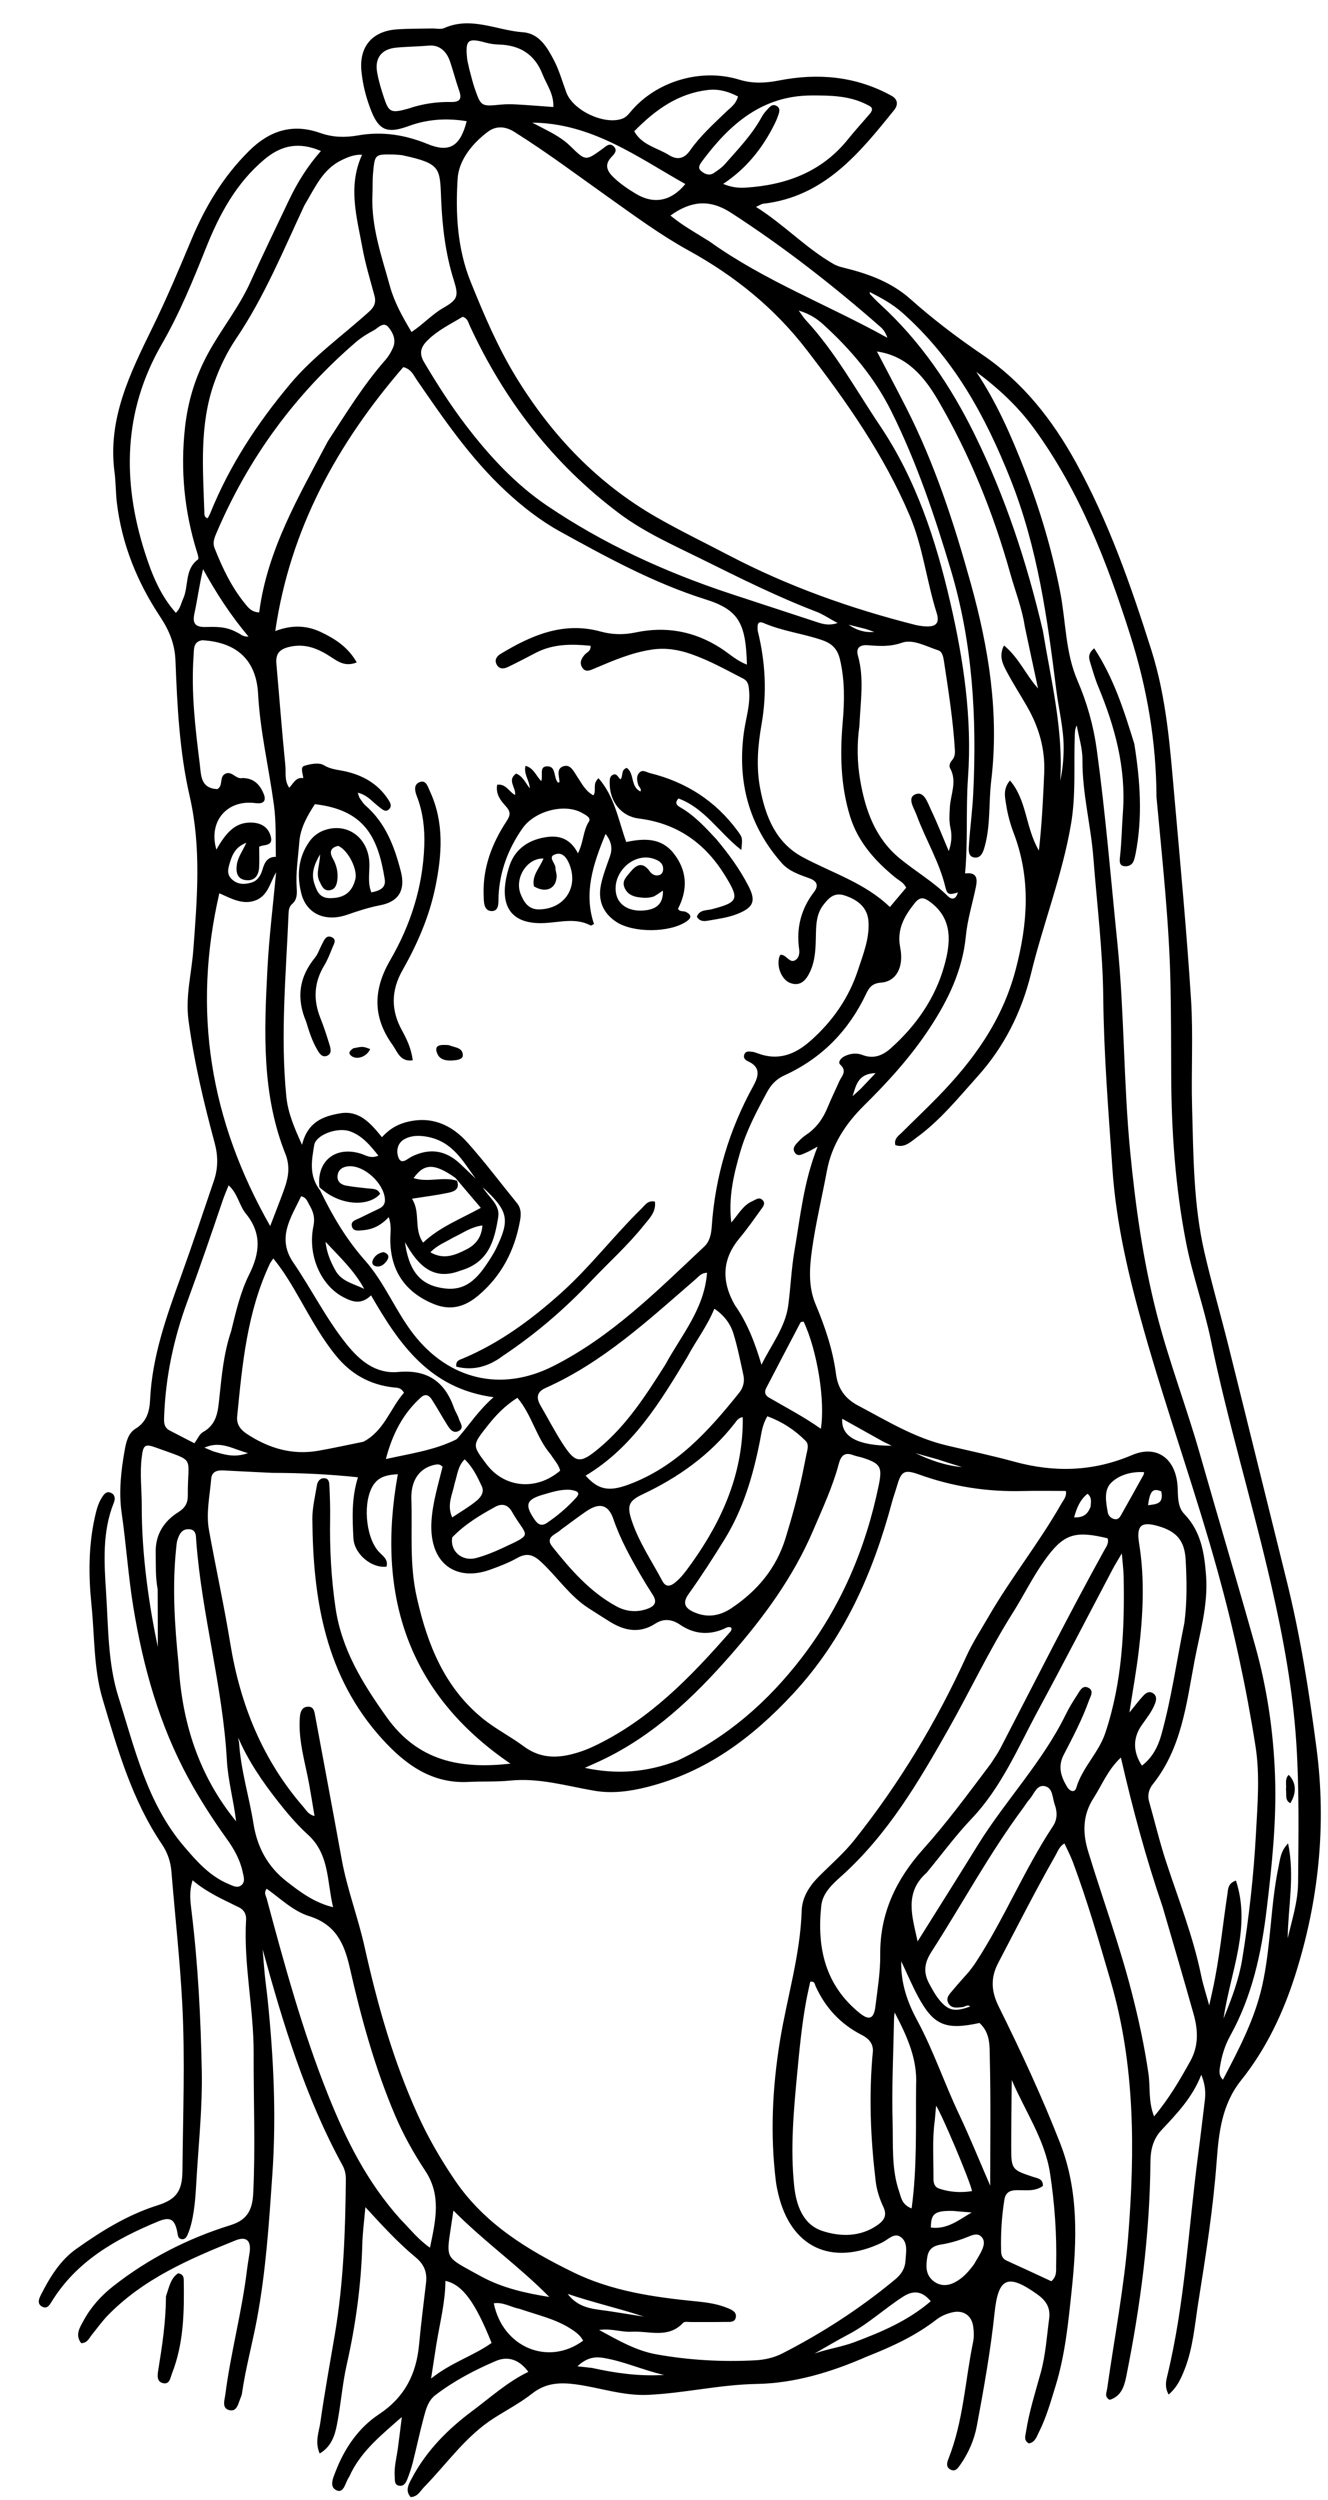 <svg version="1.1" id="Layer_1" xmlns="http://www.w3.org/2000/svg" xmlns:xlink="http://www.w3.org/1999/xlink" x="0px" y="0px"
	 width="100%" viewBox="0 0 544 1024" enable-background="new 0 0 544 1024" xml:space="preserve">
<path fill="#000000" opacity="1" stroke="none" 
	d="
M355.175,965.244 
	C340.51,971.677 325.389,976.222 310.001,976.488 
	C294.906,976.75 280.366,980.278 265.447,980.964 
	C255.284,981.432 245.736,977.991 235.861,976.652 
	C229.301,975.763 223.515,976.077 217.99,980.422 
	C213.172,984.212 207.656,987.115 202.453,990.417 
	C190.834,997.791 183.114,1009.119 173.715,1018.745 
	C172.149,1020.348 171.131,1022.724 168.207,1022.837 
	C165.826,1020.087 167.458,1017.493 168.73,1015.084 
	C174.688,1003.795 183.477,995.009 193.602,987.457 
	C201.036,981.912 207.935,975.631 216.424,971.529 
	C212.859,966.68 208.253,964.886 203.144,967.068 
	C194.421,970.793 186.019,975.21 178.416,981.004 
	C175.368,983.326 174.509,986.763 173.61,990.099 
	C171.964,996.206 170.673,1002.409 169.123,1008.544 
	C168.513,1010.955 167.709,1013.332 166.793,1015.645 
	C166.244,1017.032 165.34,1018.496 163.514,1018.178 
	C161.508,1017.827 161.804,1016.036 161.69,1014.576 
	C161.373,1010.53 162.475,1006.643 163.009,1002.691 
	C163.518,998.921 163.962,995.142 164.602,990.029 
	C156.232,997.356 148.588,1003.587 143.935,1012.647 
	C143.554,1013.388 143.282,1014.196 142.823,1014.882 
	C141.437,1016.956 140.865,1021.313 137.976,1020.108 
	C134.589,1018.695 136.55,1014.742 137.566,1012.119 
	C141.202,1002.74 146.935,994.406 155.179,988.959 
	C165.812,981.932 170.551,972.449 171.671,960.332 
	C172.452,951.886 173.539,943.469 174.525,935.043 
	C175.029,930.743 173.749,927.498 170.233,924.592 
	C163.062,918.666 156.758,911.78 149.671,904.069 
	C149.181,909.789 148.546,914.483 148.416,919.19 
	C147.958,935.883 145.71,952.303 142.032,968.595 
	C140.205,976.69 139.626,985.059 138.015,993.212 
	C137.146,997.609 135.772,1002.121 130.96,1004.983 
	C128.86,1000.223 130.67,996.168 131.223,992.271 
	C132.931,980.247 135.11,968.29 137.143,956.312 
	C140.715,935.254 141.472,913.998 141.673,892.7 
	C141.692,890.643 141.291,888.734 140.309,886.939 
	C125.073,859.09 115.982,829.021 107.589,798.459 
	C107.874,801.913 108.111,805.372 108.457,808.82 
	C108.805,812.294 109.304,815.753 109.661,819.226 
	C112.092,842.942 113.213,866.679 111.579,890.522 
	C110.213,910.447 108.918,930.373 105.237,950.032 
	C103.338,960.17 100.593,970.143 99.121,980.372 
	C99.028,981.023 98.78,981.664 98.521,982.275 
	C97.58,984.498 97.125,987.955 93.991,987.233 
	C90.713,986.477 92.013,983.086 92.307,980.806 
	C94.515,963.648 99.117,946.903 101.183,929.715 
	C101.46,927.405 101.88,925.113 102.228,922.812 
	C102.978,917.856 101.022,915.852 96.419,917.707 
	C77.528,925.32 58.839,933.385 44.247,948.321 
	C41.816,950.81 39.78,953.686 37.588,956.405 
	C36.47,957.792 35.807,959.696 33.278,959.798 
	C30.579,956.384 32.784,953.203 34.332,950.365 
	C37.31,944.904 41.506,940.274 46.371,936.456 
	C60.774,925.151 76.846,916.916 94.316,911.482 
	C100.565,909.538 103.358,906.095 103.727,898.486 
	C104.655,879.346 103.834,860.199 103.906,841.056 
	C103.974,822.712 99.718,804.641 100.81,786.259 
	C100.945,783.995 99.804,782.216 97.986,781.314 
	C91.517,778.107 84.864,775.261 78.896,770.183 
	C77.39,774.966 77.986,778.973 78.456,782.815 
	C81.128,804.663 82.237,826.629 82.659,848.587 
	C82.927,862.537 81.504,876.528 80.625,890.487 
	C80.197,897.285 80.018,904.139 78.367,910.807 
	C77.97,912.412 77.445,914.005 76.78,915.516 
	C76.308,916.588 75.484,917.567 74.057,917.105 
	C72.915,916.735 72.885,915.659 72.701,914.665 
	C71.666,909.079 69.884,907.8 64.755,909.929 
	C47.462,917.108 31.456,926.092 21.214,942.689 
	C20.334,944.116 19.367,945.868 17.356,944.87 
	C15.082,943.742 15.919,941.67 16.726,940.071 
	C20.356,932.878 24.611,925.891 31.194,921.213 
	C41.504,913.888 52.264,907.202 64.523,903.335 
	C72.165,900.924 74.658,897.512 74.731,889.308 
	C74.934,866.479 75.864,843.629 74.663,820.825 
	C73.71,802.715 71.694,784.662 70.217,766.579 
	C69.882,762.476 68.587,758.76 66.308,755.393 
	C54.054,737.288 48.148,716.497 42.032,695.961 
	C38.336,683.554 38.787,670.253 37.469,657.344 
	C36.245,645.361 36.218,633.404 38.829,621.561 
	C39.44,618.793 40.114,616.033 41.625,613.58 
	C42.524,612.121 43.564,610.569 45.551,611.53 
	C47.159,612.308 47.248,613.972 46.647,615.466 
	C41.807,627.485 42.67,640.14 43.469,652.508 
	C44.389,666.751 44.199,681.449 48.504,695.049 
	C55.243,716.342 60.289,738.633 75.396,756.323 
	C80.591,762.406 85.886,768.459 93.533,771.67 
	C95.201,772.371 97.093,773.514 98.745,772.303 
	C100.681,770.883 99.775,768.549 99.385,766.712 
	C98.331,761.756 95.9,757.43 92.945,753.307 
	C87.218,745.318 81.885,737.059 77.183,728.416 
	C65.264,706.503 58.67,682.937 54.638,658.419 
	C52.527,645.584 51.707,632.634 49.842,619.787 
	C48.572,611.044 49.587,602.159 51.18,593.459 
	C51.742,590.389 52.65,586.953 55.487,585.236 
	C60.126,582.427 61.265,578.067 61.486,573.342 
	C62.317,555.585 68.229,539.153 74.173,522.682 
	C78.858,509.699 83.214,496.598 87.656,483.529 
	C89.364,478.503 89.344,473.435 87.958,468.28 
	C83.505,451.721 79.527,435.093 77.23,418.028 
	C75.899,408.135 78.451,398.834 79.174,389.267 
	C80.77,368.164 82.515,347.087 77.698,326.135 
	C73.499,307.867 72.605,289.223 71.88,270.599 
	C71.615,263.793 69.353,258.275 65.609,252.63 
	C56.22,238.468 49.896,222.939 47.869,205.902 
	C47.377,201.772 47.462,197.571 46.915,193.451 
	C44.003,171.486 53.383,152.727 62.539,134.002 
	C68.253,122.319 73.309,110.365 78.313,98.389 
	C84.025,84.717 91.375,72.354 102.044,61.793 
	C110.597,53.326 120.012,50.529 131.122,54.456 
	C136.402,56.322 141.433,56.39 146.735,55.456 
	C156.54,53.728 165.987,55.226 175.109,58.975 
	C183.945,62.607 188.506,60.146 191.176,49.633 
	C184.339,48.527 177.669,48.679 171.031,50.471 
	C169.426,50.904 167.862,51.49 166.285,52.025 
	C158.557,54.646 155.169,53.196 152.114,45.532 
	C150.012,40.259 148.59,34.735 148.049,29.082 
	C147.093,19.088 152.482,12.755 162.508,12.036 
	C167.322,11.691 172.167,11.767 176.998,11.659 
	C178.664,11.622 180.558,12.119 181.96,11.498 
	C193.035,6.585 203.523,12.458 214.251,13.219 
	C220.938,13.694 224.239,19.509 227.003,24.849 
	C229.129,28.958 230.372,33.526 232.003,37.892 
	C234.755,45.256 247.422,51.236 254.787,48.662 
	C256.28,48.141 257.264,47.058 258.232,45.889 
	C268.666,33.277 287.113,27.778 302.896,32.645 
	C308.309,34.314 313.574,34.055 319.128,32.966 
	C335.1,29.837 350.613,31.207 365.151,39.197 
	C367.88,40.697 367.944,43.009 366.278,45.078 
	C351.967,62.848 337.604,80.602 312.604,83.46 
	C311.866,83.545 311.179,84.072 309.686,84.747 
	C321.231,92.015 330.135,101.654 341.443,108.135 
	C343.201,109.143 345.134,109.55 347.083,110.04 
	C356.551,112.418 365.59,115.947 372.953,122.509 
	C382.306,130.845 392.222,138.348 402.578,145.4 
	C419.02,156.597 430.991,171.813 440.574,189.141 
	C454.112,213.619 463.244,239.755 471.655,266.328 
	C477.924,286.131 479.313,306.429 481.116,326.77 
	C483.554,354.274 486.122,381.776 487.888,409.327 
	C488.824,423.937 487.918,438.654 488.32,453.31 
	C488.867,473.258 488.86,493.306 493.366,512.897 
	C496.307,525.685 499.982,538.303 503.16,551.039 
	C511.169,583.143 519.055,615.277 527.044,647.386 
	C532.674,670.015 536.277,693.016 539.296,716.094 
	C543.437,747.74 540.179,778.852 530.516,809.19 
	C525.597,824.635 518.63,839.326 508.456,852.044 
	C500.495,861.997 499.258,873.553 498.387,885.36 
	C496.954,904.795 493.907,924.009 490.852,943.227 
	C489.391,952.419 488.718,961.778 485.253,970.557 
	C483.811,974.211 482.247,977.801 478.726,980.827 
	C477.049,977.826 477.62,975.398 478.183,973.073 
	C485.377,943.36 486.824,912.847 490.791,882.685 
	C491.767,875.265 492.616,867.828 493.539,860.401 
	C493.956,857.045 493.701,853.778 492.088,849.841 
	C488.468,859.198 482.032,865.826 475.74,872.563 
	C472.347,876.197 471.297,880.62 471.261,885.444 
	C471.036,915.173 467.181,944.495 461.322,973.589 
	C460.479,977.778 459.132,981.611 454.55,983.003 
	C452.309,981.746 453.308,980.024 453.529,978.464 
	C456.473,957.713 460.476,937.046 462.134,916.193 
	C464.925,881.093 465.026,846.044 455.003,811.619 
	C450.206,795.147 445.453,778.698 439.458,762.625 
	C438.536,760.156 437.282,757.811 436.031,755.079 
	C433.921,756.352 433.323,758.316 432.403,759.933 
	C424.158,774.415 416.631,789.278 408.909,804.04 
	C405.615,810.336 406.108,815.833 409.166,822.01 
	C418.251,840.36 426.9,858.937 434.33,878.023 
	C441.923,897.527 441.131,917.838 438.997,938.173 
	C437.608,951.407 436.316,964.648 432.357,977.466 
	C430.39,983.836 428.598,990.257 425.582,996.227 
	C424.652,998.066 424.053,1000.385 421.474,1000.849 
	C419.256,999.63 420.033,997.776 420.309,996.002 
	C421.587,987.77 424.129,979.855 426.331,971.856 
	C428.33,964.596 428.795,957.111 429.775,949.693 
	C430.393,945.013 428.297,942.178 424.782,939.687 
	C412.814,931.205 408.938,932.866 407.417,947.337 
	C405.781,962.903 403.021,978.292 400.156,993.663 
	C399.076,999.461 396.725,1004.794 393.344,1009.635 
	C392.401,1010.986 391.303,1012.63 389.323,1011.547 
	C387.457,1010.525 387.88,1008.758 388.527,1007.13 
	C394.626,991.785 395.332,975.297 398.606,959.354 
	C399.032,957.278 398.964,955.004 398.652,952.892 
	C397.97,948.275 394.468,946.085 389.965,947.194 
	C387.678,947.757 385.511,948.651 383.648,950.096 
	C375.129,956.704 365.482,961.184 355.175,965.244 
M186.573,482.496 
	C178.087,476.496 173.798,476.356 169.426,482.579 
	C175.457,484.477 181.354,481.862 187.211,483.642 
	C188.544,487.266 185.843,488.113 183.419,488.621 
	C178.93,489.562 174.361,490.123 168.756,491.012 
	C172.413,496.662 169.337,503.368 173.324,508.993 
	C180.17,502.538 188.638,499.355 196.957,494.749 
	C193.382,490.537 190.189,486.775 186.573,482.496 
M130.854,486.293 
	C129.628,475.608 137.367,469.329 147.738,472.532 
	C149.821,473.176 151.829,474.734 154.993,473.365 
	C151.552,469.013 148.288,465.121 143.302,463.379 
	C138.224,461.605 129.404,464.813 128.715,469.048 
	C127.731,475.096 126.355,481.531 131.192,487.692 
	C136.119,497.937 141.918,507.725 149.438,516.203 
	C157.596,525.398 161.964,536.934 169.398,546.498 
	C183.901,565.158 205.301,570.27 226.41,559.678 
	C250.443,547.618 269.199,528.73 288.497,510.603 
	C290.816,508.425 291.358,505.313 291.563,502.333 
	C292.967,481.897 298.714,462.755 308.57,444.845 
	C310.891,440.627 311.636,437.074 306.31,434.66 
	C305.189,434.151 304.358,433.224 304.923,431.853 
	C305.499,430.456 306.821,430.699 307.95,430.805 
	C308.764,430.882 309.577,431.155 310.35,431.447 
	C318.67,434.59 325.554,432.027 331.916,426.416 
	C341.007,418.398 347.731,408.777 351.478,397.304 
	C353.578,390.873 356.232,384.434 355.757,377.419 
	C355.401,372.154 351.977,368.736 345.955,366.777 
	C341.624,365.368 339.357,367.972 337.198,370.783 
	C334.636,374.12 334.329,378.148 334.247,382.18 
	C334.137,387.517 334.157,392.945 331.905,397.872 
	C330.444,401.069 328.174,404.232 323.827,402.695 
	C319.873,401.297 317.733,395.008 319.547,391.199 
	C320.488,390.901 321.156,391.392 321.833,391.9 
	C322.999,392.776 324.105,394.275 325.747,393.307 
	C327.354,392.36 327.583,390.402 327.364,388.843 
	C326.145,380.137 328.086,372.366 333.455,365.363 
	C335.392,362.837 334.818,360.918 331.526,359.74 
	C327.461,358.285 323.18,356.864 320.238,353.532 
	C306.734,338.236 302.031,320.213 304.687,300.247 
	C305.451,294.501 307.378,288.918 306.869,282.993 
	C306.694,280.955 306.613,279.088 304.414,277.956 
	C297.463,274.376 290.623,270.542 283.223,267.953 
	C278.03,266.136 272.79,265.229 267.091,266.069 
	C258.694,267.307 251.122,270.607 243.459,273.846 
	C241.793,274.55 239.888,275.568 238.537,273.49 
	C237.241,271.499 238.14,269.703 239.591,268.082 
	C240.426,267.149 242.035,266.81 241.928,264.526 
	C234.181,263.756 226.567,263.675 219.339,267.474 
	C215.653,269.411 211.961,271.339 208.211,273.148 
	C206.476,273.985 204.565,274.313 203.436,272.163 
	C202.464,270.312 203.487,268.799 204.962,267.905 
	C217.61,260.241 230.764,254.487 246.03,258.683 
	C250.839,260.005 255.538,260.07 260.33,259.061 
	C272.82,256.431 284.384,258.522 295.179,265.442 
	C298.673,267.681 301.774,270.674 305.967,272.226 
	C305.545,255.233 302.579,249.785 289.031,245.518 
	C267.874,238.853 248.618,228.305 229.382,217.687 
	C221.231,213.188 213.883,207.418 207.019,201.015 
	C192.628,187.591 181.654,171.494 170.607,155.429 
	C169.324,153.563 168.495,151.221 165.202,150.366 
	C138.287,181.565 118.86,216.503 112.763,258.49 
	C119.405,255.962 125.458,256.053 131.531,258.939 
	C137.395,261.725 142.581,265.111 146.141,271.332 
	C141.587,273.15 138.692,271.167 135.789,269.249 
	C130.521,265.769 125.15,263.388 118.455,264.984 
	C114.335,265.965 112.87,267.941 113.223,271.924 
	C114.456,285.843 115.504,299.781 116.903,313.683 
	C117.187,316.502 116.41,319.641 118.496,322.691 
	C120.251,320.727 121.317,318.2 124.249,318.738 
	C123.991,316.689 122.986,314.236 124.606,313.716 
	C127.135,312.906 130.687,312.241 132.645,313.429 
	C135.413,315.108 138.095,315.25 140.975,315.856 
	C148.346,317.407 154.715,320.881 158.984,327.417 
	C159.809,328.679 160.753,330.158 159.353,331.48 
	C157.85,332.9 156.588,331.479 155.43,330.632 
	C152.705,328.636 150.626,325.664 146.561,324.691 
	C146.929,325.761 147.017,326.418 147.352,326.907 
	C148.101,328.002 148.832,329.173 149.815,330.032 
	C158.001,337.186 161.579,346.785 164.19,356.898 
	C166.145,364.471 163.449,369.287 155.85,370.776 
	C151.239,371.68 146.861,373.05 142.457,374.61 
	C133.319,377.846 125.501,374.394 123.391,365.841 
	C121.591,358.545 122.136,351.265 126.692,344.781 
	C128.388,342.368 130.629,340.744 133.429,339.876 
	C142.546,337.047 150.74,343.209 151.296,353.163 
	C151.522,357.204 150.433,361.376 152.125,365.532 
	C155.392,364.881 158.182,363.821 157.602,360.16 
	C154.807,342.513 149.063,331.743 128.985,329.399 
	C125.89,334.171 123.056,339.078 122.604,344.909 
	C122.116,351.205 121.102,357.48 121.547,363.827 
	C121.715,366.221 121.677,368.54 119.689,370.266 
	C118.411,371.375 118.263,372.821 118.2,374.341 
	C117.161,399.282 114.805,424.207 117.297,449.192 
	C117.955,455.797 120.45,461.733 123.731,468.939 
	C126.001,459.504 132.442,457.198 139.359,456.027 
	C147.201,454.7 151.849,460.117 156.462,465.812 
	C159.424,462.542 162.611,460.642 166.434,459.644 
	C176.706,456.96 184.965,460.685 191.56,468.073 
	C198.649,476.016 205.055,484.568 211.787,492.831 
	C213.562,495.01 213.464,497.536 213.026,499.984 
	C210.842,512.196 205.425,522.704 195.837,530.734 
	C190.586,535.132 184.832,537.032 177.808,534.191 
	C166.059,529.439 159.834,520.553 159.886,507.535 
	C159.896,504.83 160.488,502.032 159.232,498.545 
	C156.07,501.969 152.659,503.585 148.738,503.91 
	C146.978,504.056 144.663,504.564 144.113,502.227 
	C143.627,500.159 145.822,499.677 147.265,498.96 
	C149.945,497.627 152.661,496.367 155.347,495.047 
	C156.978,494.246 157.838,493.081 157.672,491.079 
	C157.134,484.609 149.238,477.311 142.899,477.705 
	C140.587,477.85 138.604,478.912 138.287,481.478 
	C137.989,483.896 139.588,485.233 141.735,485.631 
	C144.674,486.177 147.665,486.444 150.638,486.792 
	C152.564,487.017 154.712,486.699 155.701,489.011 
	C151.287,494.233 139.445,494.245 130.854,486.293 
M111.502,603.297 
	C104.848,602.971 98.193,602.671 91.542,602.306 
	C88.908,602.161 86.759,602.753 86.512,605.783 
	C85.945,612.74 84.343,619.711 85.599,626.688 
	C88.398,642.239 91.806,657.686 94.346,673.277 
	C98.428,698.338 107.612,720.977 124.396,740.27 
	C125.511,741.551 126.323,743.263 128.844,743.86 
	C128.079,739.313 127.429,735.239 126.702,731.18 
	C125.064,722.022 122.139,713.045 122.814,703.567 
	C122.962,701.485 123.515,699.297 125.943,699.092 
	C128.689,698.861 128.821,701.292 129.184,703.252 
	C132.791,722.714 136.448,742.168 139.983,761.644 
	C142.189,773.797 146.647,785.344 149.326,797.374 
	C154.58,820.963 161.106,844.173 171.139,866.257 
	C175.419,875.679 180.576,884.58 186.411,893.15 
	C198.511,910.921 216.033,921.547 234.754,930.722 
	C250.766,938.569 268.061,940.967 285.504,942.701 
	C289.842,943.132 294.111,943.755 298.143,945.442 
	C299.813,946.14 301.854,947.011 301.409,949.27 
	C300.989,951.397 298.841,951.053 297.255,951.082 
	C292.59,951.167 287.923,951.106 283.257,951.136 
	C282.1,951.143 280.438,950.808 279.865,951.426 
	C273.708,958.061 265.86,954.673 258.712,955.1 
	C254.587,955.346 250.479,953.659 245.424,954.378 
	C253.495,958.779 260.667,962.925 269.077,964.406 
	C282.436,966.757 295.859,967.533 309.387,966.807 
	C313.265,966.599 317.031,965.752 320.461,963.999 
	C336.975,955.555 352.453,945.504 366.733,933.645 
	C369.108,931.672 370.727,929.3 370.915,926.005 
	C371.115,922.499 372.067,918.492 368.901,916.254 
	C366.267,914.392 363.709,917.445 361.286,918.602 
	C340.648,928.458 323.875,920.565 318.765,898.477 
	C318.39,896.856 318.039,895.218 317.836,893.569 
	C315.449,874.238 316.405,854.918 319.52,835.826 
	C322.409,818.125 327.82,800.856 328.395,782.737 
	C328.571,777.167 331.477,772.635 335.355,768.724 
	C340.281,763.755 345.656,759.136 349.988,753.69 
	C368.422,730.516 383.626,705.317 395.898,678.364 
	C398.46,672.737 401.827,667.595 404.904,662.265 
	C414.081,646.373 425.606,632.024 434.679,616.091 
	C435.628,614.424 437.1,612.85 436.598,610.712 
	C430.717,610.712 424.918,610.583 419.127,610.737 
	C404.494,611.127 390.349,608.976 376.517,603.984 
	C370.167,601.692 369.15,602.753 367.321,609.046 
	C366.718,611.124 365.968,613.16 365.408,615.249 
	C357.594,644.365 345.829,671.205 324.877,693.786 
	C308.115,711.852 289.31,725.848 265.214,731.953 
	C258.098,733.756 250.848,734.774 243.457,733.508 
	C232.014,731.548 220.776,728.135 208.903,729.35 
	C203.286,729.925 197.583,729.595 191.931,729.896 
	C176.819,730.701 165.992,722.691 156.588,712.346 
	C133.303,686.732 128.19,655.172 127.959,622.196 
	C127.926,617.592 129.07,612.968 129.817,608.377 
	C130.068,606.84 131.054,605.438 132.79,605.49 
	C134.835,605.551 134.895,607.41 134.956,608.854 
	C135.139,613.181 135.308,617.517 135.233,621.846 
	C135.017,634.19 135.651,646.452 137.459,658.693 
	C139.978,675.74 148.561,689.56 158.376,703.355 
	C171.461,721.744 189.157,724.647 209.095,722.408 
	C166.722,693.548 154.093,652.94 162.967,603.854 
	C158.886,604.064 155.446,604.775 153.216,607.876 
	C148.457,614.498 149.617,629.447 155.109,635.535 
	C156.674,637.27 159.173,638.673 158.323,641.715 
	C152.161,642.447 145.097,636.508 144.771,630.088 
	C144.359,621.974 143.923,613.823 146.634,605.109 
	C134.951,603.882 123.742,603.322 111.502,603.297 
M419.786,256.589 
	C418.663,249.133 415.87,242.136 413.853,234.925 
	C406.91,210.103 397.313,186.357 384.335,164.085 
	C378.658,154.343 371.577,145.769 359.219,143.966 
	C363.239,151.67 367.289,159.27 371.193,166.945 
	C382.873,189.907 390.785,214.184 397.669,238.98 
	C405.054,265.583 409.355,292.255 406.039,319.817 
	C404.966,328.731 405.822,337.83 403.415,346.599 
	C402.79,348.877 401.896,351.649 399.111,351.238 
	C396.374,350.835 396.807,347.843 396.941,345.81 
	C397.403,338.838 398.339,331.893 398.677,324.917 
	C400.173,293.984 398.457,263.466 389.502,233.451 
	C382.87,211.225 375.529,189.437 365.189,168.609 
	C358.298,154.726 348.655,143.312 337.38,133.031 
	C334.765,130.647 331.876,128.624 327.177,127.208 
	C328.664,129.229 329.26,130.228 330.034,131.061 
	C342.142,144.102 350.624,159.725 360.455,174.349 
	C375.231,196.329 383.364,221.104 389.281,246.802 
	C394.73,270.466 398.259,294.137 396.533,318.529 
	C395.621,331.433 396.544,344.44 395.333,357.781 
	C400.308,357.14 400.449,360.01 399.748,363.389 
	C398.361,370.067 396.305,376.675 395.653,383.422 
	C394.292,397.505 388.379,409.639 380.815,421.144 
	C373.187,432.747 363.894,443.006 354.041,452.733 
	C346.381,460.294 340.729,468.857 338.727,479.615 
	C336.718,490.406 334.123,501.109 332.611,511.965 
	C331.585,519.323 331.054,526.997 334.068,534.171 
	C337.955,543.423 341.169,552.875 342.46,562.833 
	C343.242,568.872 346.258,572.957 351.461,575.706 
	C363.211,581.915 374.515,588.922 387.756,592.057 
	C396.983,594.242 406.282,596.196 415.428,598.704 
	C431.856,603.21 447.713,602.822 463.693,596.027 
	C474.138,591.585 481.859,597.711 482.406,609.239 
	C482.586,613.034 482.335,617.233 485.131,620.149 
	C491.985,627.296 493.35,636.026 494.05,645.399 
	C494.954,657.498 491.486,668.838 489.304,680.411 
	C485.983,698.029 484.015,716.125 472.191,730.903 
	C470.623,732.863 469.967,735.324 470.727,737.989 
	C473.052,746.152 475.006,754.434 477.647,762.491 
	C482.723,777.98 488.77,793.158 492.043,809.208 
	C492.795,812.901 493.991,816.503 495.338,821.451 
	C496,818.47 496.356,816.88 496.706,815.289 
	C499.573,802.265 500.8,788.99 502.791,775.832 
	C503.089,773.865 502.919,771.437 506.299,770.301 
	C512.607,789.638 504.09,807.396 501.191,826.857 
	C504.794,818.114 507.568,810.459 508.881,802.379 
	C511.657,785.282 513.575,768.066 514.502,750.785 
	C515.135,738.989 516.149,727.005 514.314,715.337 
	C510.52,691.206 505.389,667.417 498.834,643.74 
	C489.63,610.492 477.964,578.067 468.588,544.913 
	C462.464,523.259 457.253,501.532 455.7,478.959 
	C454.089,455.544 452.179,432.147 451.94,408.675 
	C451.746,389.488 449.365,370.491 447.892,351.413 
	C446.855,337.971 443.299,324.841 443.414,311.239 
	C443.453,306.545 441.905,301.837 441.082,297.136 
	C440.269,298.665 440.314,300.092 440.262,301.516 
	C439.827,313.478 440.772,325.457 438.754,337.405 
	C435.216,358.345 427.404,378.102 422.389,398.631 
	C418.542,414.377 411.479,428.629 400.539,440.813 
	C392.638,449.612 385.196,458.876 375.546,465.897 
	C373.035,467.724 370.502,470.347 366.764,469.041 
	C366.15,466.328 368.106,465.233 369.459,463.88 
	C374.29,459.049 379.252,454.348 384.025,449.462 
	C398.599,434.539 410.47,418.252 415.989,397.417 
	C421.047,378.326 422.339,359.895 415.242,341.214 
	C413.83,337.499 412.769,333.576 412.162,329.653 
	C411.685,326.57 410.775,323.131 413.734,319.694 
	C420.733,327.883 420.012,338.915 425.576,348.403 
	C426.822,337.097 427.316,326.842 427.753,316.566 
	C428.173,306.721 425.546,297.801 420.726,289.395 
	C417.91,284.484 414.814,279.724 412.191,274.715 
	C410.662,271.796 409.133,268.574 411.278,264.384 
	C417.451,269.487 420.175,276.392 425.23,282.009 
	C423.455,273.813 421.68,265.617 419.786,256.589 
M375.331,256.063 
	C382.649,257.512 385.294,256.144 383.689,251.06 
	C379.531,237.893 378.083,224.022 372.642,211.186 
	C362.073,186.253 346.707,164.411 330.291,143.109 
	C317.113,126.007 300.79,112.908 282.05,102.588 
	C270.782,96.382 260.464,88.772 250.006,81.358 
	C236.969,72.115 224.196,62.495 210.643,53.99 
	C206.973,51.688 203.17,51.477 199.86,53.963 
	C193.423,58.798 187.947,65.615 187.469,73.157 
	C186.568,87.354 187.306,101.809 192.796,115.416 
	C198.217,128.855 203.855,142.161 211.47,154.59 
	C226.098,178.465 244.857,198.133 269.267,212.06 
	C278.811,217.504 288.717,222.315 298.46,227.411 
	C322.63,240.052 348.109,249.196 375.331,256.063 
M473.741,326.487 
	C473.657,303.836 469.875,281.841 463.019,260.23 
	C453.509,230.252 442.265,201.15 423.573,175.502 
	C417.021,166.511 408.93,159.004 399.928,152.325 
	C408.286,164.909 414.218,178.45 419.679,192.447 
	C426.067,208.821 430.975,225.437 434.314,242.61 
	C436.656,254.652 436.38,267.19 441.364,278.738 
	C445.27,287.791 447.931,297.198 449.273,307.01 
	C452.882,333.378 455.045,359.888 457.726,386.351 
	C460.597,414.698 460.212,443.161 462.949,471.513 
	C465.115,493.946 468.196,516.016 473.753,537.823 
	C478.73,557.356 486.001,576.156 491.515,595.536 
	C498.977,621.757 506.815,647.884 514.174,674.138 
	C519.074,691.623 521.693,709.556 522.317,727.737 
	C522.941,745.937 521.043,763.967 518.886,782.007 
	C516.715,800.177 512.88,817.762 503.904,833.953 
	C501.727,837.881 500.424,842.222 499.736,846.722 
	C499.459,848.534 499.277,850.156 500.946,851.886 
	C507.571,839.252 513.947,827.139 517.033,813.412 
	C520.654,797.304 520.381,780.737 523.734,764.64 
	C524.385,761.51 524.589,758.212 527.652,755.065 
	C530.463,768.62 527.595,781.267 527.494,793.956 
	C529.248,786.38 531.683,778.962 531.749,771.069 
	C531.907,751.919 532.259,732.795 530.997,713.635 
	C529.581,692.138 525.713,671.072 520.964,650.192 
	C513.254,616.291 503.059,582.996 496.01,548.91 
	C493.218,535.409 488.452,522.307 485.828,508.782 
	C481.403,485.971 479.822,462.812 479.768,439.564 
	C479.741,427.735 479.716,415.904 479.495,404.078 
	C479.017,378.434 476.174,352.96 473.741,326.487 
M170.847,654.781 
	C175.131,673.625 182.018,690.999 197.551,703.769 
	C202.868,708.141 209.02,711.204 214.459,715.256 
	C222.167,720.999 229.953,720.144 238.126,717.387 
	C240.328,716.644 242.471,715.684 244.562,714.661 
	C266.466,703.945 282.974,686.832 298.746,668.856 
	C299.255,668.276 299.942,667.668 299.543,666.686 
	C298.295,666.038 297.281,666.9 296.273,667.318 
	C290.065,669.892 284.102,669.24 278.665,665.541 
	C275.169,663.163 271.805,662.899 268.432,665.065 
	C261.912,669.255 255.788,667.969 249.72,664.211 
	C246.89,662.459 244.104,660.635 241.292,658.852 
	C233.413,653.857 228.328,645.974 221.627,639.749 
	C218.517,636.86 215.854,635.944 211.937,638.14 
	C208.33,640.162 204.398,641.675 200.484,643.06 
	C187.102,647.794 175.832,640.788 176.732,623.483 
	C177.135,615.732 179.481,608.187 181.296,600.819 
	C180.276,599.713 179.35,599.739 178.31,599.942 
	C172.099,601.158 168.222,606.043 168.506,614.219 
	C168.965,627.469 167.61,640.836 170.847,654.781 
M405.883,722.404 
	C407.208,720.289 408.687,718.254 409.833,716.046 
	C423.859,689.02 437.534,661.808 452.272,635.154 
	C453.121,633.619 454.37,632.091 453.704,630.103 
	C440.067,626.802 435.581,628.357 427.789,639.301 
	C422.962,646.082 419.31,653.611 414.894,660.603 
	C405.177,675.985 397.483,692.421 388.561,708.199 
	C376.268,729.941 363.612,751.465 344.698,768.447 
	C341.018,771.752 336.982,775.375 336.422,780.611 
	C334.592,797.707 337.965,813.117 352.143,824.571 
	C355.981,827.672 357.974,826.979 358.589,821.976 
	C359.461,814.883 360.642,807.743 360.574,800.634 
	C360.414,783.641 367.154,769.706 378.19,757.407 
	C387.985,746.49 396.631,734.663 405.883,722.404 
M300.971,534.508 
	C306.177,541.893 309.33,550.209 311.925,559.02 
	C315.92,550.832 321.725,543.706 322.92,534.566 
	C323.889,527.157 324.176,519.643 325.447,512.294 
	C327.869,498.276 329.206,484.018 334.931,469.657 
	C332.722,470.834 331.624,471.556 330.427,472.025 
	C328.81,472.658 326.855,474.16 325.53,472.023 
	C324.344,470.109 326.1,468.62 327.327,467.311 
	C328.23,466.346 329.27,465.472 330.368,464.735 
	C334.537,461.936 337.215,458.052 339.081,453.457 
	C340.521,449.913 342.241,446.484 343.772,442.976 
	C344.729,440.78 347.169,438.845 344.2,436.082 
	C343.077,435.036 344.526,433.334 346.015,432.612 
	C348.376,431.468 350.961,431.219 353.311,432.127 
	C357.866,433.886 361.595,432.322 364.813,429.463 
	C375.243,420.199 383.136,408.856 386.82,395.562 
	C389.268,386.724 390.639,376.734 381.249,369.608 
	C378.587,367.588 376.911,367.149 374.688,369.94 
	C370.419,375.302 367.299,380.703 368.769,388.154 
	C370.338,396.108 367.158,402.014 360.941,402.488 
	C357.217,402.771 355.997,404.572 354.803,407.087 
	C347.611,422.253 336.569,433.536 321.254,440.518 
	C318.077,441.966 315.903,444.229 314.244,447.289 
	C309.958,455.195 305.761,463.133 303.241,471.814 
	C300.563,481.042 298.337,490.346 299.562,500.769 
	C302.538,497.356 304.393,493.65 308.22,492 
	C309.555,491.425 310.939,490.176 312.324,491.507 
	C313.805,492.929 312.52,494.332 311.694,495.48 
	C308.876,499.395 306.116,503.371 303.025,507.065 
	C295.97,515.495 295.29,524.379 300.971,534.508 
M118.388,81.953 
	C121.811,74.768 125.989,68.041 131.467,61.841 
	C122.433,58.009 115.28,59.433 108.276,65.322 
	C96.63,75.116 89.812,87.939 84.356,101.616 
	C78.982,115.088 73.486,128.479 66.231,141.061 
	C50.455,168.423 50.013,197.083 59.362,226.352 
	C62.157,235.103 65.618,243.822 72.03,251.026 
	C73.883,249.27 74.118,247.215 74.949,245.45 
	C77.424,240.192 75.473,233.258 81.128,229.141 
	C81.498,228.872 81.052,227.262 80.764,226.345 
	C75.5,209.59 73.855,192.488 75.788,175.04 
	C76.972,164.345 80.009,154.359 85.216,144.776 
	C90.627,134.817 97.852,125.992 102.539,115.614 
	C107.541,104.539 112.859,93.606 118.388,81.953 
M124.682,84.141 
	C116.019,102.655 108.26,121.618 96.737,138.686 
	C92.92,144.341 89.938,150.547 87.678,156.999 
	C81.639,174.244 83.14,192.11 83.712,209.875 
	C83.735,210.6 83.6,211.927 85.078,212.292 
	C85.461,211.536 85.887,210.829 86.192,210.074 
	C94.06,190.591 105.448,173.301 118.889,157.256 
	C128.37,145.937 140.395,137.422 151.242,127.613 
	C153.389,125.671 154.124,123.817 153.385,121.073 
	C151.657,114.652 149.7,108.261 148.503,101.736 
	C146.179,89.067 142.384,76.324 148.319,63.385 
	C145.133,63.223 142.425,64.368 139.723,65.7 
	C132.143,69.437 129.062,76.848 124.682,84.141 
M277.632,721.135 
	C298.063,711.492 314.524,697.037 328.218,679.271 
	C344.462,658.197 354.62,634.374 359.955,608.408 
	C361.508,600.849 360.693,599.492 353.423,597.122 
	C352.161,596.711 350.817,596.532 349.582,596.061 
	C346.02,594.701 344.51,596.18 343.592,599.627 
	C341.059,609.137 336.872,618.044 333.023,627.061 
	C324.96,645.955 312.887,662.384 299.561,677.651 
	C284.446,694.968 267.776,710.862 246.575,720.956 
	C244.258,722.059 241.899,723.077 239.56,724.134 
	C252.435,726.896 264.835,726.071 277.632,721.135 
M310.417,258.497 
	C313.527,271.084 314.232,283.773 311.979,296.575 
	C310.444,305.296 309.711,314.006 311.367,322.822 
	C313.568,334.531 317.855,345.214 328.827,351.105 
	C340.897,357.586 354.288,361.632 364.529,371.529 
	C367.053,368.537 369.157,366.043 371.211,363.609 
	C370.116,361.42 368.182,360.607 366.669,359.368 
	C358.414,352.615 351.463,344.857 348.24,334.458 
	C344.338,321.865 344.068,308.893 345.197,295.902 
	C345.95,287.234 346.097,278.711 344.091,270.144 
	C343.091,265.875 340.853,263.605 336.843,262.222 
	C328.978,259.511 320.613,258.564 312.929,255.249 
	C310.297,254.113 310.171,255.841 310.417,258.497 
M164.247,909.255 
	C167.926,912.954 171.131,917.176 176.129,920.679 
	C178.493,909.433 180.84,899.216 174.228,889.229 
	C169.454,882.018 165.223,874.43 161.83,866.451 
	C153.542,846.957 147.933,826.58 143.285,806.003 
	C140.994,795.862 137.398,788.25 126.639,784.867 
	C120.083,782.805 114.887,777.661 109.258,773.657 
	C107.947,775.307 108.943,776.536 109.262,777.725 
	C116.499,804.695 123.838,831.607 134.203,857.633 
	C141.59,876.184 150.272,893.801 164.247,909.255 
M352.05,297.333 
	C350.993,304.815 351.112,312.296 352.389,319.724 
	C354.492,331.962 358.573,343.355 368.484,351.55 
	C374.886,356.844 382.162,361.043 388.126,366.937 
	C390.122,368.91 391.622,368.219 392.392,365.55 
	C388.915,366.618 388.019,366.547 387.283,363.452 
	C384.789,352.96 379.098,343.794 375.455,333.8 
	C374.448,331.038 371.495,326.878 374.871,325.391 
	C378.5,323.793 379.938,328.702 381.282,331.514 
	C383.96,337.113 386.216,342.914 388.645,348.631 
	C389.787,345.353 390.045,342.246 389.351,339.159 
	C388.718,336.341 388.932,333.554 389.092,330.717 
	C389.395,325.382 392.189,320.069 389.19,314.661 
	C388.635,313.662 389.195,312.318 389.991,311.404 
	C391.066,310.171 391.252,308.814 391.158,307.237 
	C390.439,295.088 388.53,283.088 386.718,271.075 
	C386.442,269.246 386.093,266.952 384.321,266.372 
	C379.459,264.781 373.938,261.694 369.531,263.248 
	C364.583,264.992 360.203,264.655 355.513,264.293 
	C352.17,264.035 350.552,265.427 351.451,268.603 
	C354.066,277.84 352.494,287.118 352.05,297.333 
M299.23,243.198 
	C311.086,247.085 322.947,250.96 334.796,254.871 
	C337.243,255.679 339.653,256.327 343.118,255.211 
	C339.62,253.323 337.112,251.596 334.348,250.537 
	C318.317,244.397 302.989,236.731 287.639,229.125 
	C276.019,223.367 264.071,218.12 253.623,210.28 
	C226.554,189.968 206.564,163.981 192.406,133.367 
	C191.804,132.065 191.594,130.414 189.533,129.752 
	C184.646,132.726 179.261,135.241 174.944,139.61 
	C172.103,142.484 171.753,145.041 173.773,148.44 
	C179.053,157.327 184.611,166.058 190.871,174.248 
	C200.404,186.72 211.053,198.3 224.124,207.144 
	C247.121,222.703 272.14,234.234 299.23,243.198 
M148.823,590.567 
	C157.395,586.118 159.841,576.874 165.47,570.504 
	C164.181,568.184 162.561,568.462 161.114,568.297 
	C151.537,567.204 143.812,562.879 137.691,555.391 
	C131.954,548.373 127.622,540.504 123.162,532.692 
	C119.82,526.84 116.469,520.985 111.954,515.479 
	C111.269,516.515 110.84,517.018 110.567,517.595 
	C101.207,537.427 99.249,558.849 97.148,580.237 
	C96.833,583.449 98.572,585.658 101.05,587.296 
	C109.981,593.2 119.67,596.137 130.428,594.239 
	C136.327,593.199 142.181,591.901 148.823,590.567 
M117.148,473.254 
	C107.13,448.545 108.196,422.687 109.548,396.881 
	C110.241,383.656 111.886,370.481 113.101,357.283 
	C110.549,361.647 109.754,367.119 104.332,368.937 
	C99.258,370.639 94.676,368.05 89.852,365.885 
	C78.729,414.005 85.96,458.766 110.681,502.205 
	C112.837,496.565 114.601,492.124 116.233,487.636 
	C117.843,483.21 119.037,478.713 117.148,473.254 
M476.268,781.106 
	C469.495,761.347 464.04,741.206 459.155,719.895 
	C453.701,725.057 451.425,731.149 447.99,736.47 
	C443.414,743.558 443.444,750.805 445.776,758.452 
	C451.581,777.487 458.448,796.188 463.439,815.48 
	C466.348,826.722 468.816,838.024 470.472,849.527 
	C471.258,854.986 470.313,860.723 472.761,866.908 
	C478.966,859.455 483.345,851.924 487.591,844.272 
	C491.083,837.981 490.783,831.513 488.939,824.971 
	C484.883,810.578 480.677,796.227 476.268,781.106 
M357.592,839.93 
	C357.553,836.657 355.552,834.832 352.88,833.463 
	C344.253,829.045 338.064,822.333 334.079,813.522 
	C333.738,812.768 333.764,811.412 331.899,811.746 
	C331.378,814.206 330.779,816.772 330.296,819.359 
	C328.435,829.335 327.5,839.427 326.54,849.518 
	C325.09,864.755 323.725,880.006 325.316,895.301 
	C326.139,903.226 328.899,911.166 336.778,913.786 
	C344.188,916.25 352.552,916.406 359.735,911.213 
	C362.392,909.292 363.365,907.199 361.86,903.985 
	C360.31,900.675 359.152,897.163 358.717,893.501 
	C356.632,875.957 355.809,858.381 357.592,839.93 
M134.264,180.813 
	C141.718,169.381 148.841,157.719 157.9,147.415 
	C159.195,145.942 160.245,144.154 161.02,142.345 
	C162.364,139.208 160.942,136.182 159.099,133.996 
	C157.016,131.524 154.891,134.39 153.046,135.348 
	C150.405,136.721 147.832,138.377 145.58,140.319 
	C120.693,161.787 101.792,187.662 88.861,217.881 
	C87.959,219.988 86.927,222.068 87.92,224.575 
	C91.122,232.666 94.828,240.47 100.365,247.26 
	C101.688,248.883 103.001,250.721 106.178,250.848 
	C109.451,225.381 122.206,203.627 134.264,180.813 
M379.592,767.078 
	C370.187,775.358 373.79,785.333 375.887,795.218 
	C384.144,782.018 392.4,768.947 400.528,755.798 
	C411.822,737.527 426.965,721.856 436.511,702.403 
	C437.901,699.571 439.545,696.842 441.293,694.214 
	C442.326,692.661 443.382,690.104 445.791,691.297 
	C448.304,692.541 446.673,694.88 446.056,696.609 
	C443.304,704.314 439.484,711.55 435.738,718.792 
	C433.217,723.667 434.66,727.798 437.136,731.95 
	C438.201,733.737 440.242,734.49 440.889,732.295 
	C443.345,723.971 450.051,717.993 452.768,709.863 
	C459.735,689.023 460.709,667.487 460.29,645.789 
	C460.238,643.072 459.87,640.362 459.536,636.281 
	C457.831,639.206 456.782,640.865 455.869,642.596 
	C445.685,661.894 435.681,681.288 425.306,700.482 
	C417.015,715.818 410.268,732.076 397.938,745.029 
	C391.525,751.766 385.985,759.336 379.592,767.078 
M94.676,545.27 
	C96.644,537.344 98.452,529.281 102.097,521.991 
	C106.502,513.183 107.288,505.144 100.695,497.095 
	C97.954,493.747 97.417,488.911 93.651,485.523 
	C92.73,487.853 91.921,489.669 91.286,491.543 
	C86.583,505.417 81.841,519.27 76.772,533.022 
	C71.224,548.069 67.877,563.7 67.253,579.812 
	C67.164,582.127 66.883,584.589 69.499,585.944 
	C72.876,587.693 76.256,589.436 79.626,591.178 
	C80.962,589.374 81.718,587.387 83.139,586.602 
	C89.059,583.332 89.294,577.769 89.906,572.066 
	C90.846,563.311 91.6,554.492 94.676,545.27 
M82.866,262.245 
	C79.102,262.809 79.49,265.92 79.312,268.422 
	C78.254,283.271 79.949,297.97 81.8,312.671 
	C82.42,317.6 82.048,322.836 89.006,323.247 
	C91.576,321.88 89.681,318.154 92.328,316.921 
	C95.051,315.654 96.634,319.3 99.269,318.706 
	C99.582,318.636 99.932,318.723 100.264,318.748 
	C104.283,319.05 106.558,321.682 107.959,325.022 
	C109.194,327.968 108.095,329.425 104.671,328.964 
	C92.923,327.384 85.249,336.549 88.643,348.013 
	C93.059,340.105 96.941,336.936 102.647,336.933 
	C106.674,336.931 109.906,338.608 110.952,342.731 
	C112.014,346.921 107.619,345.76 106.178,346.883 
	C106.178,349.972 106.3,352.627 106.147,355.266 
	C105.959,358.498 104.393,360.879 100.875,360.535 
	C97.207,360.176 96.579,357.402 97.006,354.239 
	C97.429,351.105 99.386,348.578 100.922,345.205 
	C96.639,346.818 95.205,349.842 94.199,353.246 
	C93.482,355.674 92.672,358.002 94.979,360.164 
	C97.383,362.417 100.177,362.326 102.929,361.542 
	C105.529,360.801 106.855,358.562 107.567,356.062 
	C108.367,353.251 109.597,350.936 112.991,350.972 
	C112.876,343.556 113.138,336.589 112.193,329.617 
	C110.141,314.47 106.548,299.549 105.725,284.221 
	C104.997,270.65 97.316,263.086 82.866,262.245 
M272.508,559.033 
	C279.072,546.949 288.542,536.153 289.624,521.345 
	C287.276,521.4 286.266,522.84 285.053,523.89 
	C265.806,540.537 247.135,557.979 223.474,568.53 
	C219.798,570.169 219.608,572.621 221.45,575.777 
	C224.383,580.805 227.067,585.988 230.194,590.891 
	C235.774,599.641 237.658,599.654 245.513,593.093 
	C256.706,583.744 264.454,571.753 272.508,559.033 
M161.266,63.283 
	C153.514,63.156 153.554,63.16 152.824,70.838 
	C152.541,73.82 152.702,76.81 152.571,79.767 
	C151.993,92.874 156.345,104.964 159.738,117.264 
	C161.558,123.862 164.852,129.743 168.579,135.999 
	C173.392,132.787 176.963,128.79 181.559,126.142 
	C187.494,122.721 187.979,121.386 185.898,114.788 
	C182.516,104.066 181.192,93.055 180.724,81.893 
	C180.176,68.839 180.791,67.069 165.128,63.654 
	C164.16,63.443 163.15,63.421 161.266,63.283 
M328.629,604.209 
	C329.19,601.439 329.756,598.669 330.309,595.896 
	C330.697,593.951 331.566,591.752 329.988,590.169 
	C325.527,585.693 320.331,582.32 314.345,580.122 
	C312.237,583.65 311.932,586.99 311.296,590.215 
	C308.48,604.483 304.46,618.191 296.657,630.786 
	C292.008,638.29 287.254,645.692 282.13,652.855 
	C279.382,656.696 280.6,658.769 284.475,660.443 
	C289.911,662.793 294.976,661.844 299.646,658.716 
	C310.184,651.658 317.976,642.435 321.775,630.088 
	C324.32,621.816 326.637,613.492 328.629,604.209 
M281.494,555.927 
	C270.356,574.438 259.167,592.907 239.892,604.44 
	C245.003,610.161 249.265,611.121 257.339,608.155 
	C276.945,600.954 290.283,586.142 302.838,570.433 
	C304.432,568.439 305.093,565.9 304.536,563.336 
	C303.3,557.652 302.172,551.922 300.482,546.368 
	C299.242,542.294 296.735,538.838 292.628,536.057 
	C289.642,543.324 285.2,548.986 281.494,555.927 
M126.824,493.721 
	C125.96,492.378 125.677,490.531 123.354,490 
	C119.223,498.725 113.212,507.042 120.175,517.203 
	C127.702,528.188 133.624,540.238 142.008,550.651 
	C147.404,557.353 153.923,562.836 163.126,561.979 
	C174.899,560.883 182.176,565.828 185.976,576.692 
	C186.523,578.256 187.537,579.666 188.011,581.245 
	C188.487,582.835 190.278,584.852 187.955,586.113 
	C185.643,587.369 184.273,585.36 183.2,583.655 
	C181.074,580.274 179.131,576.778 176.989,573.407 
	C175.914,571.714 174.439,570.591 172.484,572.341 
	C164.981,579.062 160.672,587.622 158.066,597.647 
	C167.904,595.424 177.721,594.115 186.712,589.7 
	C187.142,589.489 187.493,589.074 187.819,588.7 
	C192.273,583.598 195.908,577.835 202.189,572.308 
	C176.008,568.806 163.473,550.517 152.002,530.585 
	C147.852,534.648 144.151,533.191 140.494,531.247 
	C131.34,526.381 125.963,514.048 128.377,502.31 
	C129.012,499.22 128.627,496.826 126.824,493.721 
M397.021,807.52 
	C397.906,806.312 398.848,805.142 399.667,803.89 
	C411.421,785.909 419.526,765.857 431.39,747.929 
	C433.118,745.317 433.164,742.21 432.081,739.254 
	C431.081,736.525 431.364,732.464 428.15,731.667 
	C424.671,730.803 423.627,734.884 421.713,737.005 
	C420.716,738.109 419.965,739.433 419.074,740.635 
	C405.169,759.389 394.121,779.956 381.523,799.535 
	C378.437,804.33 378.269,808.276 380.801,812.843 
	C381.927,814.875 383.03,816.963 384.46,818.774 
	C388.323,823.665 391.014,824.237 397.438,821.874 
	C396.258,820.907 395.28,822.044 394.228,822.139 
	C392.06,822.335 389.703,822.844 388.454,820.453 
	C387.297,818.237 389.081,816.688 390.312,815.191 
	C392.318,812.752 394.469,810.432 397.021,807.52 
M283.518,640.029 
	C296.181,622.214 304.553,602.907 304.26,580.49 
	C302.481,580.661 301.687,582.07 300.826,583.171 
	C290.755,596.035 277.869,605.193 263.213,612.099 
	C257.594,614.747 256.749,616.7 258.738,622.742 
	C261.67,631.651 266.981,639.393 271.336,647.601 
	C272.535,649.861 274.171,650.026 276.231,648.464 
	C279.076,646.307 281.043,643.436 283.518,640.029 
M356.584,46.282 
	C358.072,44.121 356.591,43.596 354.911,42.751 
	C347.788,39.169 340.15,39.082 332.466,39.1 
	C312.198,39.148 298.916,50.863 287.681,65.947 
	C286.847,67.068 285.623,68.648 287.114,69.964 
	C288.613,71.288 290.555,72.188 292.569,70.775 
	C294.062,69.728 295.654,68.709 296.839,67.359 
	C302.218,61.231 307.925,55.349 311.909,48.121 
	C312.468,47.107 313.145,46.118 313.941,45.285 
	C315.047,44.127 316.16,42.321 318.066,43.354 
	C320,44.402 319.129,46.244 318.583,47.798 
	C318.198,48.895 317.714,49.965 317.192,51.006 
	C312.295,60.785 305.666,69.107 296.227,75.327 
	C299.399,76.675 302.361,77.049 305.345,76.862 
	C321.964,75.823 336.565,70.485 347.369,57.042 
	C350.184,53.538 353.233,50.222 356.584,46.282 
M485.176,664.686 
	C486.294,656.075 486.172,647.436 485.679,638.797 
	C485.246,631.222 482.127,627.407 474.769,625.2 
	C467.527,623.029 465.416,624.731 466.63,632.239 
	C469.017,646.993 468.217,661.719 466.452,676.424 
	C465.484,684.488 464.027,692.494 462.645,701.476 
	C465.009,698.586 466.588,696.449 468.396,694.528 
	C469.402,693.459 470.785,692.518 472.38,693.603 
	C473.915,694.647 473.723,696.226 473.195,697.658 
	C471.972,700.974 469.755,703.712 467.741,706.56 
	C464.052,711.776 464.011,717.496 467.781,723.227 
	C472.076,719.931 474.37,715.488 475.772,710.434 
	C479.863,695.679 481.97,680.519 485.176,664.686 
M73.143,681.535 
	C74.504,705.424 81.379,727.276 96.72,746.032 
	C95.727,737.605 93.407,729.374 92.939,721.039 
	C91.237,690.721 82.641,661.401 80.384,631.184 
	C80.244,629.306 80.528,626.416 77.266,626.375 
	C74.35,626.339 73.39,628.582 72.661,630.865 
	C72.361,631.801 72.315,632.824 72.208,633.813 
	C70.528,649.452 71.471,665.042 73.143,681.535 
M414.454,851.979 
	C414.375,861.119 414.233,870.258 414.234,879.398 
	C414.235,888.571 414.481,888.803 423.209,891.675 
	C425.009,892.267 427.294,892.4 427.21,895.377 
	C423.849,897.836 419.906,897.019 416.199,897.125 
	C413.367,897.207 411.863,898.335 411.426,901.082 
	C410.326,908.003 409.902,914.964 410.089,921.968 
	C410.137,923.746 410.541,925.16 412.374,925.987 
	C418.553,928.774 424.688,931.655 430.668,934.421 
	C432.989,932.402 432.583,930.133 432.634,928.034 
	C432.942,915.369 432.039,902.734 430.145,890.256 
	C428.046,876.429 419.915,864.776 414.454,851.979 
M290.578,98.857 
	C313.221,115.087 339.29,124.908 363.493,138.363 
	C362.878,136.484 361.99,135.072 360.788,134.018 
	C341.389,116.994 321.105,101.158 299.399,87.116 
	C290.734,81.511 283.021,82.242 274.644,88.293 
	C279.467,92.299 284.81,95.255 290.578,98.857 
M401.236,828.629 
	C387.3,831.669 382.374,829.595 375.971,817.622 
	C373.62,813.227 371.672,808.617 369.18,803.345 
	C368.961,812.676 371.932,820.553 375.697,827.525 
	C382.381,839.902 386.784,853.186 392.766,865.813 
	C397.289,875.361 401.248,885.177 405.627,895.263 
	C405.627,877.392 405.888,860.13 405.455,842.885 
	C405.337,838.172 405.802,832.815 401.236,828.629 
M229.906,626.464 
	C227.979,628.49 222.996,629.454 226.265,633.55 
	C233.743,642.917 241.63,652.003 252.355,657.896 
	C256.428,660.134 260.858,660.613 265.383,658.92 
	C268.429,657.78 269.213,656.029 267.366,653.201 
	C265.729,650.695 264.16,648.141 262.653,645.554 
	C258.298,638.078 254.118,630.554 251.29,622.283 
	C249.215,616.213 245.574,615.368 240.185,619.024 
	C236.884,621.264 233.728,623.718 229.906,626.464 
M427.218,258.472 
	C430.557,278.78 435.631,298.886 434.318,319.755 
	C435.282,315.389 435.687,311.017 435.716,306.569 
	C435.769,298.509 433.719,290.742 432.729,282.83 
	C429.058,253.476 425.098,224.425 413.973,196.403 
	C403.63,170.35 390.75,146.82 369.64,128.101 
	C365.613,124.529 361.148,122.101 356.246,119.595 
	C356.364,120.203 356.34,120.416 356.434,120.513 
	C357.71,121.825 358.947,123.181 360.298,124.412 
	C377.031,139.661 389.461,158.018 399.372,178.227 
	C411.809,203.584 420.613,230.198 427.218,258.472 
M97.933,713.798 
	C98.649,725.126 102.08,735.97 103.851,747.093 
	C105.407,756.867 109.779,764.682 117.389,770.639 
	C123.032,775.056 128.847,779.387 136.449,781.207 
	C133.929,770.883 135.021,759.603 126.213,751.575 
	C121.535,747.311 117.46,742.483 113.568,737.499 
	C107.32,729.496 101.615,721.159 97.575,711.75 
	C97.633,712.226 97.692,712.702 97.933,713.798 
M64.582,650.937 
	C63.624,645.999 63.887,640.995 63.772,636.012 
	C63.604,628.682 67.04,623.173 73.01,619.433 
	C75.807,617.681 76.959,615.687 76.933,612.598 
	C76.794,595.916 80.636,599.073 64.117,593.028 
	C59.264,591.252 58.671,591.814 58.03,597.147 
	C57.248,603.64 58.073,610.089 58.06,616.558 
	C58.019,637.579 61.21,658.208 64.639,674.618 
	C64.639,669.746 64.639,660.811 64.582,650.937 
M225.642,595.819 
	C219.706,588.964 217.88,579.532 211.94,572.551 
	C206.616,575.944 202.921,579.923 199.52,584.259 
	C193.445,592.003 193.401,591.968 199.321,599.791 
	C206.708,609.552 219.762,610.698 229.461,602.4 
	C228.947,600.062 227.247,598.376 225.642,595.819 
M167.164,44.525 
	C172.88,42.546 178.778,41.652 184.807,41.781 
	C188.296,41.856 189.286,40.545 188.122,37.219 
	C186.751,33.302 185.712,29.27 184.403,25.329 
	C183.005,21.121 180.086,18.264 175.579,18.678 
	C171.104,19.089 166.617,19.083 162.164,19.533 
	C156.362,20.12 153.505,23.725 154.457,29.436 
	C155.055,33.018 156.138,36.545 157.281,40.004 
	C159.276,46.044 160.199,46.443 167.164,44.525 
M192.231,28.283 
	C192.94,30.847 193.521,33.454 194.38,35.966 
	C197.015,43.674 197.097,43.645 205.204,42.844 
	C207.35,42.632 209.538,42.658 211.695,42.781 
	C216.622,43.061 221.541,43.469 226.669,43.84 
	C226.907,38.42 223.871,34.605 222.204,30.342 
	C219.044,22.259 212.962,18.493 204.431,18.246 
	C202.621,18.194 200.77,17.95 199.026,17.472 
	C191.621,15.443 190.553,16.306 191.358,24.042 
	C191.478,25.19 191.838,26.314 192.231,28.283 
M259.808,53.765 
	C262.915,59.46 269.215,60.506 274.125,63.567 
	C277.534,65.693 280.367,64.942 282.671,61.639 
	C286.782,55.748 292.113,50.982 297.224,46.008 
	C299.068,44.213 301.457,42.782 302.314,39.51 
	C298.437,37.532 294.474,36.336 290.072,36.842 
	C277.873,38.244 268.528,44.86 259.808,53.765 
M375.27,854.096 
	C375.822,843.394 371.598,834.094 366.468,824.319 
	C366.347,825.542 366.247,826.132 366.237,826.723 
	C365.978,840.854 365.248,854.999 365.647,869.112 
	C365.918,878.683 365.112,888.483 368.366,897.809 
	C369.186,900.16 369.385,902.997 373.432,904.601 
	C375.717,887.729 375.091,871.343 375.27,854.096 
M222.792,52.706 
	C226.652,54.693 230.471,56.754 233.606,59.825 
	C239.894,65.985 239.867,65.983 246.709,61.046 
	C248.131,60.021 249.689,58.215 251.491,60.053 
	C253.082,61.675 251.559,63.195 250.454,64.354 
	C247.51,67.442 248.65,70.031 251.216,72.532 
	C253.98,75.225 257.155,77.373 260.441,79.355 
	C267.855,83.826 274.983,82.428 280.731,75.383 
	C261.031,64.288 242.458,50.454 218.024,50.235 
	C219.581,51.044 220.872,51.715 222.792,52.706 
M329.193,541.331 
	C328.755,541.447 328.058,541.427 327.915,541.699 
	C323.197,550.647 318.534,559.624 313.856,568.593 
	C313.006,570.222 313.438,571.555 314.934,572.424 
	C322.023,576.547 329.303,580.333 336.252,585.24 
	C338.095,574.007 334.816,553.271 329.193,541.331 
M197.712,932.779 
	C206.152,937.233 215.333,939.323 225.007,940.857 
	C212.774,928.364 198.444,918.313 185.742,905.457 
	C185.284,908.497 184.948,910.754 184.604,913.011 
	C182.836,924.628 182.836,924.628 193.108,930.274 
	C194.422,930.996 195.732,931.724 197.712,932.779 
M178.767,960.154 
	C178.115,964.387 177.462,968.62 176.588,974.289 
	C184.827,967.658 193.897,965.027 201.377,959.691 
	C194.638,942.908 189.445,935.815 182.462,934.259 
	C182.416,942.81 180.293,950.997 178.767,960.154 
M212.832,945.737 
	C209.337,945.06 206.125,942.879 202.275,943.446 
	C205.921,961.547 224.639,969.29 238.874,958.755 
	C237.666,956.481 235.605,955.017 233.547,953.725 
	C227.409,949.872 220.355,948.286 212.832,945.737 
M185.27,629.696 
	C184.215,635.248 189.18,639.737 195.044,638.182 
	C198.718,637.207 202.306,635.749 205.76,634.137 
	C219.093,627.915 215.78,629.875 209.641,619.099 
	C208.09,616.375 205.673,615.651 202.82,617.234 
	C196.703,620.628 190.666,624.143 185.27,629.696 
M399.009,927.454 
	C400.144,925.441 401.446,923.501 402.36,921.393 
	C403.078,919.738 403.508,917.756 402.06,916.241 
	C400.545,914.658 398.657,915.357 396.965,916.047 
	C393.274,917.551 389.51,918.755 385.562,919.37 
	C382.565,919.837 380.396,921.018 379.849,924.512 
	C379.282,928.132 379.114,931.559 382.097,934.114 
	C384.713,936.355 387.807,936.527 390.928,934.967 
	C394.123,933.37 396.504,930.873 399.009,927.454 
M382.936,868.487 
	C381.819,876.437 382.447,884.428 382.386,892.402 
	C382.372,894.168 382.806,895.817 384.655,896.45 
	C389.064,897.958 393.547,898.239 398.181,897.506 
	C397.431,893.455 385.803,865.968 383.454,862.531 
	C383.299,864.445 383.169,866.052 382.936,868.487 
M381.256,942.621 
	C378.07,938.708 374.492,937.838 370.017,940.694 
	C362.328,945.602 355.659,951.964 347.512,956.221 
	C342.82,958.672 338.285,961.424 333.679,964.041 
	C339.063,962.104 344.712,961.364 349.968,959.386 
	C361.003,955.233 371.847,950.698 381.256,942.621 
M188.692,520.426 
	C177.757,524.71 171.393,518.739 165.896,508.783 
	C167.365,519.888 171.622,525.391 179.141,527.207 
	C187.653,529.263 193.196,526.848 198.92,518.458 
	C200.511,516.126 202.097,513.747 203.32,511.215 
	C208.989,499.482 208.182,495.961 197.764,486.326 
	C200.155,490.441 204.933,493.388 204.094,498.532 
	C202.571,507.872 200.361,517.069 188.692,520.426 
M97.005,259.002 
	C98.343,259.513 99.293,260.903 101.801,260.753 
	C94.413,251.966 88.488,242.803 83.184,233.137 
	C81.681,239.386 80.903,245.461 79.615,251.425 
	C78.71,255.617 80.296,256.902 84.166,256.826 
	C88.316,256.744 92.521,256.539 97.005,259.002 
M138.586,346.481 
	C135.47,347.123 134.812,348.93 136.294,351.579 
	C137.807,354.281 138.545,357.131 138.218,360.21 
	C137.996,362.288 137.374,364.381 134.987,364.668 
	C132.529,364.963 131.785,362.829 130.874,361.008 
	C129.241,357.745 131.025,354.454 131.107,349.972 
	C128.41,354.52 127.497,358.114 128.785,361.984 
	C129.796,365.024 130.917,367.865 135.104,367.892 
	C140.828,367.931 144.196,365.633 145.588,360.056 
	C146.517,356.334 142.836,348.452 138.586,346.481 
M186.216,607.689 
	C185.4,612.074 182.904,616.357 185.241,621.548 
	C188.786,619.18 192.094,617.281 195.012,614.902 
	C196.748,613.488 198.555,611.372 197.368,608.817 
	C195.571,604.947 193.727,601.034 190.359,597.761 
	C187.61,600.398 187.435,603.837 186.216,607.689 
M233.727,610.261 
	C229.841,609.938 226.233,611.135 222.574,612.189 
	C215.51,614.224 214.788,616.391 219.079,622.574 
	C220.48,624.593 221.996,625.185 224.051,623.795 
	C228.447,620.821 232.474,617.396 236.027,613.456 
	C237.947,611.327 236.373,610.67 233.727,610.261 
M174.817,465.597 
	C171.63,465.05 168.475,465.021 165.577,466.676 
	C162.538,468.411 162.325,471.828 163.237,474.167 
	C164.449,477.278 166.86,474.647 168.57,473.797 
	C175.83,470.185 182.355,471.03 188.342,476.564 
	C190.555,478.609 192.693,480.736 194.866,482.826 
	C189.658,475.719 185.434,467.478 174.817,465.597 
M468.517,603.958 
	C468.568,603.639 468.618,603.32 468.669,603.001 
	C463.734,602.733 458.877,603.946 455.419,607.122 
	C451.988,610.273 453.069,615.184 453.772,619.463 
	C453.986,620.763 455.056,621.902 456.436,622.224 
	C458.372,622.676 459,620.977 459.705,619.738 
	C462.589,614.674 465.384,609.56 468.517,603.958 
M185.461,507.019 
	C182.542,508.807 179.194,509.949 176.311,512.954 
	C181.88,516.187 186.602,514.026 191.087,511.767 
	C194.851,509.873 197.309,506.759 197.622,501.952 
	C192.933,502.543 189.702,505.043 185.461,507.019 
M242.485,969.923 
	C251.987,972.034 261.561,973.412 272.008,972.808 
	C263.118,970.758 255.392,967.125 246.982,965.791 
	C243.087,965.173 239.972,966.057 236.544,969.265 
	C238.816,969.517 240.25,969.675 242.485,969.923 
M137.272,520.152 
	C139.749,524.901 144.696,525.747 149.193,527.938 
	C145.061,520.325 139.029,514.773 133.348,508.65 
	C133.798,512.619 135.059,516.158 137.272,520.152 
M361.803,590.511 
	C356.293,587.434 350.783,584.357 345.009,581.133 
	C344.459,588.572 351.487,592.176 365.275,592.201 
	C364.156,591.662 363.274,591.237 361.803,590.511 
M390.281,905.61 
	C382.935,905.508 381.354,906.636 381.316,912.424 
	C387.954,913.331 392.796,909.303 398.032,906.252 
	C395.719,906.074 393.406,905.896 390.281,905.61 
M251.395,946.961 
	C255.514,947.611 259.633,948.261 263.752,948.911 
	C253.672,945.542 243.369,943.269 232.556,939.611 
	C237.528,946.228 244.355,945.721 251.395,946.961 
M87.398,594.508 
	C91.63,595.714 95.837,597.247 101.607,595.213 
	C95.262,593.515 90.46,590.013 83.731,592.964 
	C85.305,593.628 86.04,593.937 87.398,594.508 
M446.752,617.113 
	C446.816,615.361 447.446,613.491 445.507,611.86 
	C442.411,614.287 441.102,617.607 439.981,621.547 
	C443.316,621.654 445.472,620.669 446.752,617.113 
M475.685,610.875 
	C472.268,609.437 471.064,610.639 470.278,616.575 
	C473.443,616.079 476.825,616.237 475.685,610.875 
M352.605,445.964 
	C354.433,444.037 356.26,442.109 358.677,439.561 
	C351.444,439.728 350.663,444.617 349.26,449.002 
	C350.222,448.144 351.184,447.287 352.605,445.964 
M383.924,597.716 
	C380.95,596.887 377.977,596.057 375.003,595.227 
	C381.123,598.143 387.381,600.368 394.084,600.926 
	C390.941,599.961 387.797,598.996 383.924,597.716 
M354.693,257.646 
	C352.326,257.055 349.959,256.464 347.591,255.873 
	C350.785,258.123 354.271,259.202 358.139,258.833 
	C357.202,258.52 356.266,258.208 354.693,257.646 
z"/>
<path fill="#000000" opacity="1" stroke="none" 
	d="
M67.991,940.609 
	C69.273,936.83 69.915,933.143 72.982,931.149 
	C75.006,931.518 75.25,932.705 75.27,933.874 
	C75.489,946.886 75.304,959.857 70.446,972.228 
	C69.756,973.986 69.539,976.753 66.864,976.184 
	C64.044,975.584 64.506,972.801 64.837,970.76 
	C66.433,960.906 67.933,951.052 67.991,940.609 
z"/>
<path fill="#000000" opacity="1" stroke="none" 
	d="
M211.435,316.853 
	C214.217,318.013 215.118,320.498 217.037,322.943 
	C216.836,319.512 214.404,316.986 215.284,313.691 
	C218.718,314.626 219.585,317.867 221.732,319.938 
	C222.492,317.722 220.848,314.107 223.872,313.901 
	C228.057,313.617 226.576,318.565 228.602,320.576 
	C228.754,320.517 229.223,320.403 229.217,320.325 
	C229.04,317.928 227.743,314.785 230.888,313.837 
	C233.744,312.976 235.034,316.015 236.394,318.041 
	C238.306,320.889 239.812,324.072 243.093,325.796 
	C244.484,323.751 242.476,321.266 245.174,318.759 
	C251.813,326.318 253.323,336.014 256.53,344.898 
	C263.884,343.336 270.859,343.141 275.884,349.452 
	C281.527,356.538 281.838,364.363 277.73,372.249 
	C278.567,373.682 279.961,373.02 280.958,373.521 
	C283.426,374.76 283.289,376.037 281.145,377.479 
	C274.26,382.108 259.321,382.201 252.366,377.559 
	C246.918,373.922 244.863,368.685 246.181,362.393 
	C246.995,358.509 248.443,354.744 249.787,350.99 
	C250.942,347.765 250.652,344.921 248.071,341.584 
	C242.917,354.007 239.024,365.879 243.334,378.503 
	C242.299,378.99 242.098,379.161 242.011,379.115 
	C235.926,375.871 229.728,377.713 223.358,378.078 
	C207.767,378.972 203.937,369.348 208.669,354.727 
	C211.005,347.509 217.01,343.663 224.564,342.786 
	C229.757,342.182 233.992,344.067 236.744,349.539 
	C239.105,344.904 238.797,340.343 241.199,336.608 
	C242.286,334.916 239.935,333.851 238.543,333.042 
	C231.48,328.937 219.106,332.038 214.017,339.316 
	C208.275,347.529 204.804,356.585 204.239,366.696 
	C204.1,369.189 204.735,373.217 201.42,373.187 
	C197.942,373.157 198.2,368.992 198.116,366.34 
	C197.769,355.294 201.562,345.422 207.523,336.347 
	C209.048,334.026 209.301,332.566 207.288,330.344 
	C205.161,327.996 202.934,325.322 203.673,321.411 
	C207.292,320.999 208.452,324.284 210.986,325.642 
	C211.511,322.647 207.531,319.594 211.435,316.853 
M218.715,363.043 
	C217.773,358.555 221.135,355.449 222.629,351.673 
	C215.922,351.369 210.69,359.637 213.256,366.158 
	C214.594,369.558 216.514,372.525 220.691,372.5 
	C230.831,372.438 236.848,364.042 233.473,354.612 
	C232.569,352.085 230.878,349.085 227.928,349.797 
	C223.877,350.775 227.562,353.497 227.533,355.436 
	C227.515,356.578 228.031,357.728 228.017,358.871 
	C227.954,363.848 223.739,366.095 218.715,363.043 
M268.004,367.14 
	C265.917,367.903 263.811,367.835 261.628,367.532 
	C258.951,367.161 256.863,366.09 255.802,363.526 
	C254.695,360.849 256.562,359.21 258.027,357.4 
	C260.621,354.197 263.157,352.716 266.202,356.961 
	C267.07,358.171 268.513,358.98 270.153,358.411 
	C271.173,358.058 271.621,357.139 271.653,356.046 
	C271.71,354.108 270.59,352.963 268.979,352.239 
	C268.085,351.837 267.119,351.515 266.153,351.365 
	C258.165,350.127 250.645,358.35 252.437,366.325 
	C253.491,371.015 258.141,373.589 264.298,372.888 
	C269.342,372.315 271.689,369.829 271.566,364.801 
	C270.478,365.55 269.549,366.189 268.004,367.14 
z"/>
<path fill="#000000" opacity="1" stroke="none" 
	d="
M293.365,343.662 
	C298.537,349.817 303.03,356.022 306.565,362.857 
	C309.782,369.078 308.685,371.703 302.101,374.336 
	C298.194,375.898 294.046,376.403 289.954,377.127 
	C288.329,377.414 286.592,377.459 285.471,375.497 
	C286.537,372.53 289.411,372.996 291.639,372.414 
	C302.55,369.56 302.952,368.274 296.977,358.591 
	C288.776,345.303 277.394,337.245 261.657,335.272 
	C254.369,334.358 249.81,328.299 249.76,320.959 
	C249.751,319.627 249.638,318.101 251.011,317.391 
	C252.673,316.531 253.142,318.447 254.179,319.236 
	C255.387,317.836 254.211,315.377 256.737,314.529 
	C260.006,316.813 258.186,322.357 262.382,324.194 
	C262.877,323.029 261.743,322.418 261.464,321.527 
	C260.887,319.685 260.551,317.785 262.026,316.372 
	C263.312,315.14 264.825,316.321 266.246,316.672 
	C281.029,320.326 293.114,328.058 302.167,340.38 
	C304.206,343.156 304.174,343.178 303.667,348.171 
	C294.556,341.045 288.631,330.992 277.934,327.067 
	C276.491,328.605 276.894,329.683 278.535,330.616 
	C284.269,333.879 288.696,338.643 293.365,343.662 
z"/>
<path fill="#000000" opacity="1" stroke="none" 
	d="
M160.855,428.069 
	C152.431,416.43 152.969,405.128 159.87,393.239 
	C168.251,378.8 173.225,363.174 173.807,346.332 
	C174.045,339.445 173.274,332.709 170.784,326.231 
	C169.965,324.101 169.354,321.509 171.699,320.452 
	C174.516,319.182 175.221,322.199 176.067,324.015 
	C182.074,336.907 181.06,350.256 178.277,363.631 
	C175.777,375.642 170.909,386.782 164.89,397.399 
	C160.205,405.665 160.063,413.703 164.657,422.054 
	C166.627,425.634 168.45,429.409 169.082,434.322 
	C164.035,435.031 162.941,431.111 160.855,428.069 
z"/>
<path fill="#000000" opacity="1" stroke="none" 
	d="
M206.175,555.254 
	C200.179,559.792 193.947,561.534 186.947,559.819 
	C186.568,557.257 188.339,556.991 189.621,556.45 
	C204.702,550.093 217.61,540.571 229.734,529.711 
	C241.682,519.008 251.375,506.214 262.794,495.04 
	C264.289,493.578 265.395,491.551 268.282,492.2 
	C268.822,496.491 265.973,499.11 263.8,501.837 
	C257.247,510.062 249.381,517.073 242.172,524.696 
	C231.381,536.106 219.549,546.314 206.175,555.254 
z"/>
<path fill="#000000" opacity="1" stroke="none" 
	d="
M125.388,418.436 
	C121.297,408.748 122.558,400.244 128.947,392.373 
	C130.277,390.734 130.949,388.565 131.959,386.659 
	C132.806,385.061 133.588,382.848 135.897,383.882 
	C138.084,384.862 136.71,386.801 136.142,388.231 
	C135.161,390.703 134.177,393.219 132.809,395.484 
	C128.609,402.434 128.261,409.538 131.243,417.004 
	C132.661,420.554 133.838,424.208 134.965,427.864 
	C135.442,429.411 136.022,431.451 134.179,432.36 
	C132.001,433.434 130.82,431.473 129.926,429.931 
	C127.912,426.459 126.649,422.657 125.388,418.436 
z"/>
<path fill="#000000" opacity="1" stroke="none" 
	d="
M183.675,428.079 
	C184.216,428.231 184.376,428.273 184.53,428.333 
	C186.596,429.137 189.468,429.129 189.591,432.162 
	C189.653,433.672 187.975,434.08 186.632,434.255 
	C183.706,434.637 180.414,434.537 179.17,431.674 
	C177.485,427.794 180.689,427.892 183.675,428.079 
z"/>
<path fill="#000000" opacity="1" stroke="none" 
	d="
M144.784,429.359 
	C148.654,428.603 148.654,428.603 151.635,429.702 
	C150.355,432.728 146.377,434.269 144.047,432.595 
	C142.401,431.413 143.211,430.434 144.784,429.359 
z"/>
<path fill="#000000" opacity="1" stroke="none" 
	d="
M157.139,512.879 
	C159.457,513.668 159.471,515.028 158.422,516.462 
	C157.423,517.827 156.095,519.008 154.259,518.74 
	C152.548,518.489 152.103,517.221 152.892,515.772 
	C153.711,514.269 155.019,513.238 157.139,512.879 
z"/>
<path fill="#000000" opacity="1" stroke="none" 
	d="
M464.656,304.697 
	C467.111,319.958 468.094,334.843 465.174,349.758 
	C465.014,350.571 464.801,351.375 464.571,352.172 
	C464.03,354.051 462.606,354.928 460.813,354.827 
	C458.328,354.687 458.615,352.542 458.784,351.029 
	C459.471,344.899 459.544,338.737 459.992,332.602 
	C461.314,314.485 456.688,297.633 449.852,281.157 
	C448.517,277.938 447.564,274.554 446.54,271.214 
	C446.001,269.459 445.656,267.627 448.226,265.555 
	C456.164,277.609 460.42,290.919 464.656,304.697 
z"/>
<path fill="#000000" opacity="1" stroke="none" 
	d="
M526.792,733.006 
	C527.036,730.703 526.232,728.61 527.904,727 
	C530.976,730.085 531.22,734.314 528.58,738.606 
	C526.279,737.459 527.085,735.253 526.792,733.006 
z"/>
</svg>
